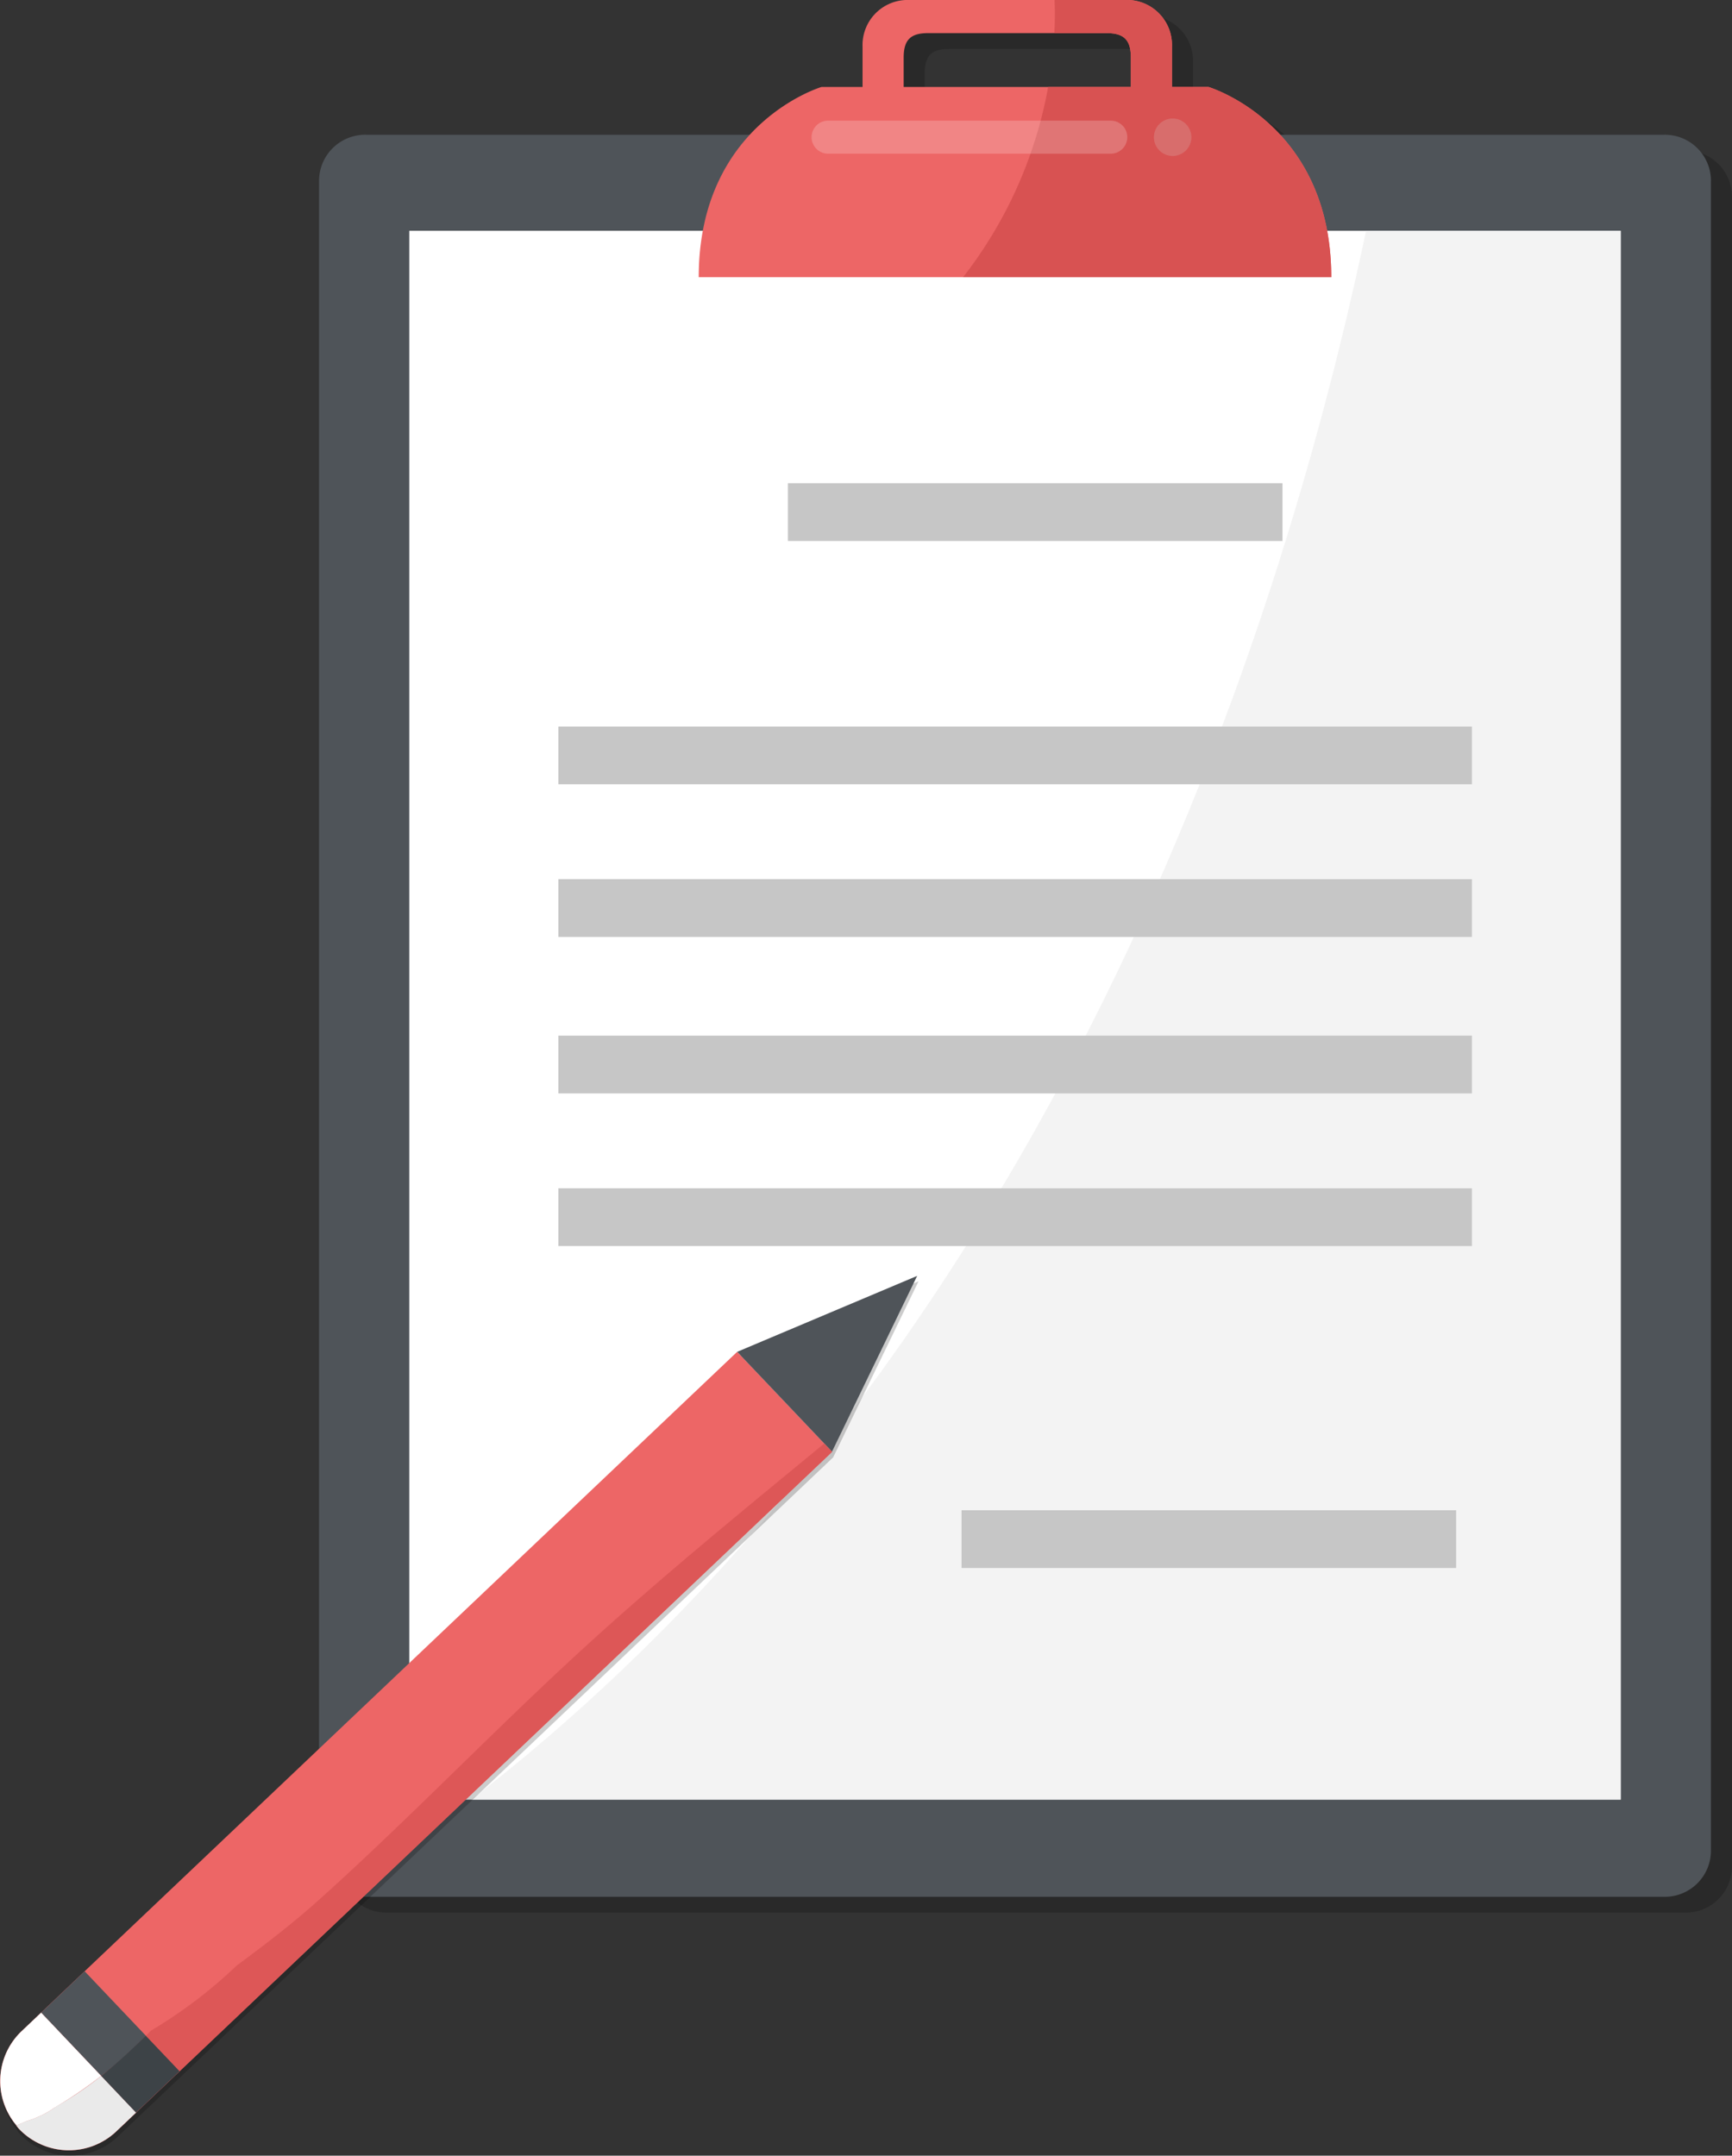 <svg xmlns="http://www.w3.org/2000/svg" width="79.602" height="99.073" viewBox="0 0 79.602 99.073"><rect x="0" y="0" width="79.602" height="99.073" fill="#333333" stroke="none"/><defs><style>.a,.g,.h{opacity:0.2;}.b{fill:#4f5459;}.c,.g{fill:#fff;}.d{fill:#efefef;opacity:0.7;}.e{fill:#ed6666;}.f{fill:#d85252;}.h{fill:#dbdbd2;}.i{fill:#c6c6c6;}.j{fill:#dd5757;}.k{fill:#eaeaea;}.l{fill:#3d4347;}</style></defs><g transform="translate(-858.276 -362.837)"><g transform="translate(872.94 362.837)"><path class="a" d="M942.086,370.052H924.441a8.208,8.208,0,0,0-3.295-2.2h-1.677v-1.84a2.072,2.072,0,0,0-1.976-2.155H907.226a2.071,2.071,0,0,0-1.975,2.155v1.84h-1.885a8.207,8.207,0,0,0-3.295,2.2H882.426a2.121,2.121,0,0,0-2.155,2.087v76.808a2.121,2.121,0,0,0,2.155,2.087h59.66a2.121,2.121,0,0,0,2.155-2.087V372.139A2.122,2.122,0,0,0,942.086,370.052Zm-34.948-3.544c0-.821.321-1.127,1.122-1.127h8.2c.8,0,1.121.306,1.121,1.127v1.346H907.138Z" transform="translate(-879.304 -363.132)"/><path class="b" d="M942.88,450.448a2.122,2.122,0,0,1-2.155,2.087H881.065a2.121,2.121,0,0,1-2.155-2.087V373.639a2.121,2.121,0,0,1,2.155-2.087h59.661a2.122,2.122,0,0,1,2.155,2.087Z" transform="translate(-878.91 -365.359)"/><rect class="c" width="55.678" height="72.103" transform="translate(4.146 10.607)"/><path class="d" d="M929.877,377.763c-5.843,27.632-19.1,55.1-41.13,72.1H941.58v-72.1Z" transform="translate(-881.756 -367.156)"/><path class="e" d="M926.89,366.833h-1.677v-1.841a2.072,2.072,0,0,0-1.976-2.155H912.969a2.072,2.072,0,0,0-1.976,2.155v1.841h-1.885s-5.645,1.676-5.645,8.742h29.071C932.535,368.51,926.89,366.833,926.89,366.833Zm-8.786,0h-5.222v-1.347c0-.821.32-1.127,1.122-1.127h8.2c.8,0,1.121.306,1.121,1.127v1.347Z" transform="translate(-886.014 -362.837)"/><path class="f" d="M931.836,366.833h-1.677v-1.841a2.072,2.072,0,0,0-1.976-2.155h-3.417c0,.183.014.365.014.549,0,.326-.009.65-.025.973h2.394c.8,0,1.121.306,1.121,1.127v1.347h-3.8a20.039,20.039,0,0,1-3.909,8.742h16.921C937.481,368.51,931.836,366.833,931.836,366.833Z" transform="translate(-890.961 -362.837)"/><g transform="translate(22.636 5.446)"><path class="g" d="M925.272,371.4a.76.76,0,0,1-.76.76h-12.99a.76.76,0,0,1-.76-.76h0a.759.759,0,0,1,.76-.759h12.99a.759.759,0,0,1,.76.759Z" transform="translate(-910.762 -370.542)"/><path class="h" d="M934.624,371.361a.862.862,0,0,1-.862.862h0a.862.862,0,0,1-.861-.862h0a.862.862,0,0,1,.861-.861h0a.862.862,0,0,1,.862.861Z" transform="translate(-917.168 -370.5)"/></g><g transform="translate(10.999 33.391)"><rect class="i" width="41.986" height="2.655"/><rect class="i" width="41.986" height="2.655" transform="translate(0 7.016)"/><g transform="translate(0 14.206)"><rect class="i" width="41.986" height="2.655"/><rect class="i" width="41.986" height="2.654" transform="translate(0 7.016)"/></g></g><g transform="translate(21.548 22.209)"><rect class="i" width="22.731" height="2.654"/></g><g transform="translate(29.528 69.41)"><rect class="i" width="22.731" height="2.654"/></g></g><g transform="translate(858.276 421.476)"><path class="a" d="M900.518,445.7l-8.271,3.49-32.9,31.232a3.156,3.156,0,0,0-.234,4.321l-.006,0c.042.053.079.108.126.158a3.165,3.165,0,0,0,4.474.116l.909-.863,2-1.9h0l29.988-28.471-.005,0,0,0Z" transform="translate(-858.304 -445.45)"/><path class="e" d="M892.156,450.261l-32.9,31.232a3.164,3.164,0,0,0,4.357,4.589l32.9-31.232Z" transform="translate(-858.276 -446.771)"/><path class="c" d="M860.17,492.993l-.909.863a3.164,3.164,0,0,0,4.357,4.589l.909-.863Z" transform="translate(-858.276 -459.135)"/><path class="b" d="M905.95,448.84l8.271-3.49-3.914,8.079Z" transform="translate(-872.069 -445.35)"/><rect class="b" width="2.756" height="6.328" transform="translate(1.894 33.859) rotate(-43.514)"/><g transform="translate(0.745 7.702)"><path class="j" d="M885.54,465.467c-4.162,3.795-8.056,7.878-12.244,11.644-1.218,1.1-2.514,2.093-3.831,3.065a21.874,21.874,0,0,1-3.952,3,20.389,20.389,0,0,1-4.431,3.543,4.469,4.469,0,0,1-1.281.615c-.159.066-.314.138-.477.2.042.052.079.107.126.158a3.165,3.165,0,0,0,4.474.116l32.9-31.232-.365-.384C892.774,459.228,889.073,462.246,885.54,465.467Z" transform="translate(-859.324 -456.188)"/><path class="k" d="M861.152,498.5a4.494,4.494,0,0,1-1.382.673c-.149.062-.293.132-.446.189.042.052.079.107.126.158a3.165,3.165,0,0,0,4.474.116l.909-.863-1.6-1.686A15.662,15.662,0,0,1,861.152,498.5Z" transform="translate(-859.324 -468.022)"/><path class="l" d="M864.821,496.337l1.6,1.686,2-1.9-1.553-1.635A26.489,26.489,0,0,1,864.821,496.337Z" transform="translate(-860.914 -467.27)"/></g></g></g></svg>
